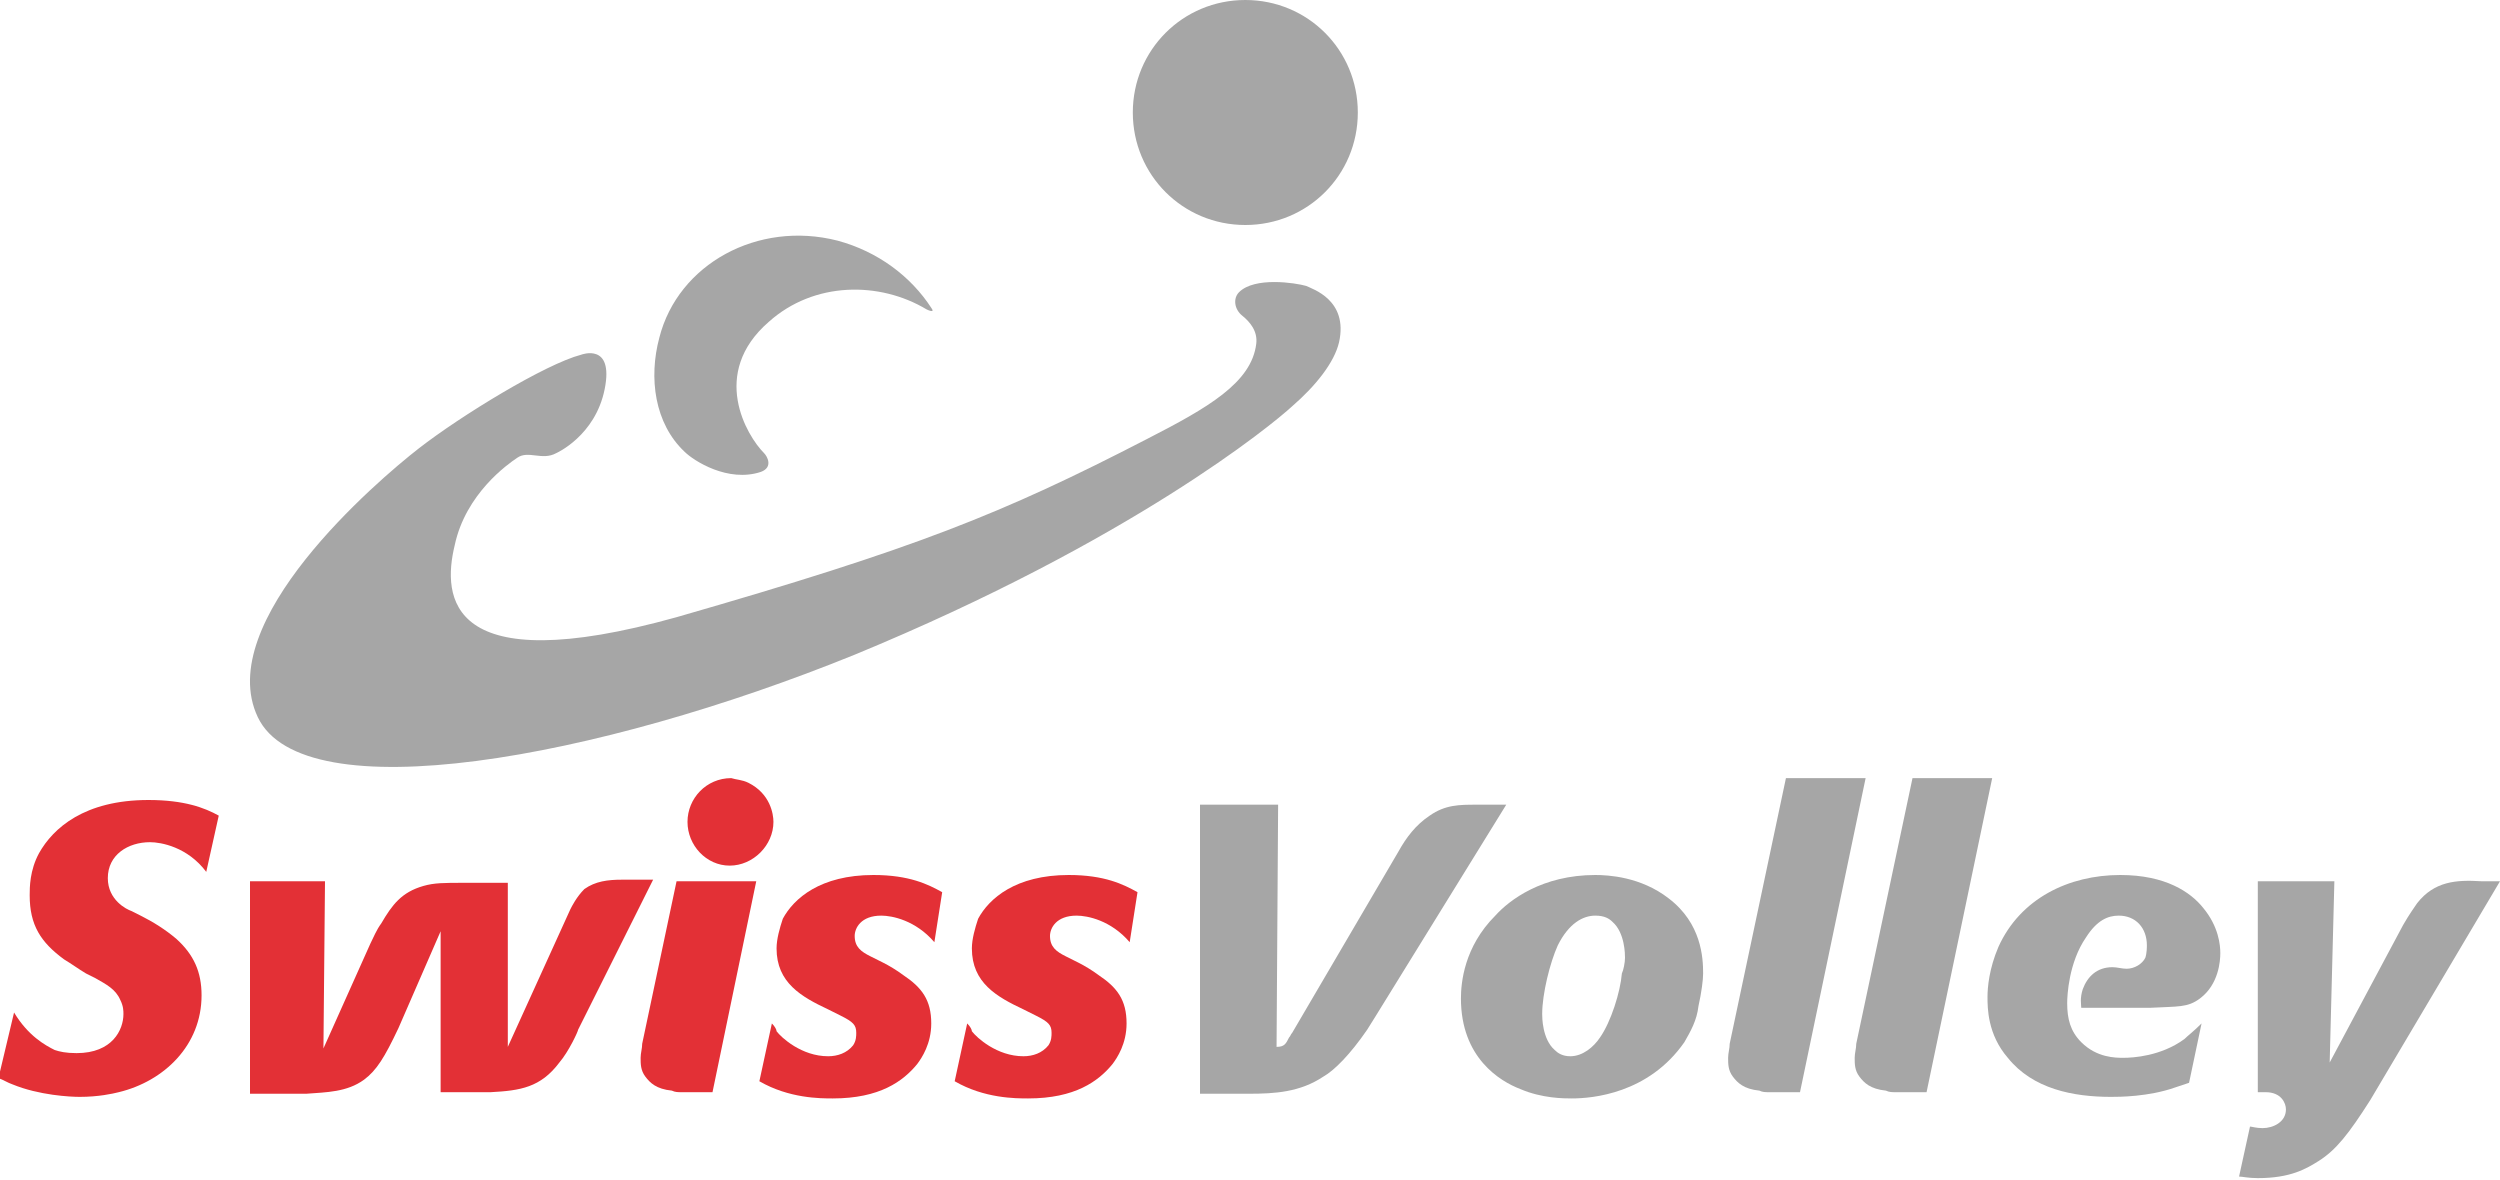 <?xml version="1.0" encoding="utf-8"?>
<!-- Generator: Adobe Illustrator 26.0.1, SVG Export Plug-In . SVG Version: 6.00 Build 0)  -->
<svg version="1.1" id="Ebene_1" xmlns="http://www.w3.org/2000/svg" xmlns:xlink="http://www.w3.org/1999/xlink" x="0px" y="0px"
	 viewBox="0 0 160 75.5" style="enable-background:new 0 0 160 75.5;" xml:space="preserve">
<style type="text/css">
	.st0{fill:#A6A6A6;}
	.st1{fill:#E33036;}
</style>
<g>
	<g>
		<path class="st0" d="M86.9,7.2c0,4-3.2,7.2-7.2,7.2c-4,0-7.2-3.2-7.2-7.2c0-4,3.2-7.2,7.2-7.2C83.7,0,86.9,3.2,86.9,7.2z"/>
		<path class="st0" d="M59.6,19.7c-1.3-2-3.4-3.6-6-4.3c-5.1-1.3-10.2,1.5-11.4,6.2c-0.7,2.6-0.3,5.5,1.6,7.3c0.6,0.6,2.8,2,4.9,1.3
			c0.8-0.3,0.4-1,0.2-1.2c-1.1-1.1-3.5-5.1,0.3-8.4c2.9-2.6,7.1-2.6,10.1-0.8C59.3,19.8,59.9,20.1,59.6,19.7z"/>
		<path class="st0" d="M73.4,28.1c3.9-2,6.7-3.6,7-6.1c0.1-0.8-0.4-1.4-0.9-1.8c-0.5-0.4-0.6-1.1-0.2-1.5c1-1,3.6-0.6,4.3-0.4
			c0.4,0.2,2.7,0.9,2.1,3.6c-0.3,1.3-1.5,2.8-3,4.1c-1.3,1.2-10.3,8.6-28,15.9C38.2,48.6,19.4,52,16.5,45.9
			c-2.9-6.1,7.6-15.1,10.3-17.2c2.7-2.1,8.1-5.4,10.4-6c0,0,2.1-0.8,1.5,2.2c-0.6,3-3.1,4.1-3.1,4.1c-0.9,0.5-1.8-0.2-2.5,0.3
			c-0.6,0.4-3.3,2.3-4,5.6c-0.8,3.3-0.5,8.7,14.2,4.6C58.6,35.1,64.1,32.9,73.4,28.1z"/>
	</g>
	<g>
		<g>
			<path class="st1" d="M0.9,64.8c0.9,1.5,2,2.1,2.6,2.4c0.3,0.1,0.7,0.2,1.4,0.2c2.3,0,3-1.5,3-2.5c0-0.2,0-0.5-0.2-0.9
				c-0.3-0.7-0.9-1-1.6-1.4l-0.6-0.3C5,62,4.6,61.7,4.1,61.4c-1.5-1.1-2.2-2.2-2.2-4.1c0-0.5,0-1.6,0.6-2.7c0.9-1.6,2.9-3.4,7-3.4
				c2.3,0,3.6,0.5,4.5,1l-0.8,3.6c-1.2-1.6-2.9-1.9-3.6-1.9c-1.4,0-2.7,0.8-2.7,2.3c0,1.4,1.2,2,1.5,2.1l0.6,0.3
				c0.8,0.4,1.6,0.9,2.3,1.5c1.1,1,1.6,2.1,1.6,3.6c0,3.2-2.4,5.5-5.3,6.2c-0.4,0.1-1.3,0.3-2.5,0.3c-0.6,0-2.6-0.1-4.3-0.8
				c-0.3-0.1-0.6-0.3-0.9-0.4L0.9,64.8z"/>
			<path class="st1" d="M37,65.9C37,66,36.4,67.3,35.8,68c-1.2,1.6-2.5,1.8-4.4,1.9h-3.2V59.6l-2.7,6.2c-0.9,1.9-1.4,2.7-2.2,3.3
				c-1.1,0.8-2.4,0.8-3.7,0.9h-3.6V56.4h4.8l-0.1,10.7l3-6.7c0.2-0.4,0.4-0.9,0.7-1.3c0.7-1.2,1.3-2,2.7-2.4
				c0.7-0.2,1.3-0.2,2.6-0.2h2.8V67l4-8.8c0.1-0.2,0.4-0.8,0.9-1.3c0.7-0.5,1.5-0.6,2.4-0.6h2L37,65.9z"/>
			<path class="st1" d="M45.6,69.9h-2c-0.2,0-0.4,0-0.6-0.1c-1-0.1-1.4-0.5-1.7-0.9c-0.3-0.4-0.3-0.8-0.3-1.2c0-0.3,0.1-0.6,0.1-0.9
				l2.2-10.4h5.1L45.6,69.9z M47.9,50.1c1.4,0.7,1.6,2,1.6,2.5c0,1.5-1.3,2.8-2.8,2.8c-1.5,0-2.7-1.3-2.7-2.8c0-1.5,1.2-2.8,2.8-2.8
				C47.1,49.9,47.5,49.9,47.9,50.1z"/>
			<path class="st1" d="M59.8,60.3c-1.2-1.4-2.7-1.7-3.4-1.7c-1.3,0-1.7,0.8-1.7,1.3c0,0.7,0.4,1,1,1.3l0.8,0.4
				c0.4,0.2,0.9,0.5,1.3,0.8c1.2,0.8,1.8,1.6,1.8,3.1c0,1.3-0.6,2.2-0.9,2.6c-0.9,1.1-2.4,2.2-5.4,2.2c-0.8,0-2.8,0-4.7-1.1l0.8-3.7
				c0.2,0.2,0.3,0.4,0.3,0.5c0.3,0.4,1.6,1.6,3.3,1.6c0.6,0,1.2-0.2,1.6-0.7c0.2-0.3,0.2-0.6,0.2-0.8c0-0.5-0.2-0.7-1-1.1l-0.8-0.4
				c-1.7-0.8-3.3-1.7-3.3-3.9c0-0.6,0.2-1.3,0.4-1.9c0.7-1.3,2.4-2.8,5.8-2.8c2.3,0,3.5,0.6,4.4,1.1L59.8,60.3z"/>
			<path class="st1" d="M72.3,60.3c-1.2-1.4-2.7-1.7-3.4-1.7c-1.3,0-1.7,0.8-1.7,1.3c0,0.7,0.4,1,1,1.3l0.8,0.4
				c0.4,0.2,0.9,0.5,1.3,0.8c1.2,0.8,1.8,1.6,1.8,3.1c0,1.3-0.6,2.2-0.9,2.6c-0.9,1.1-2.4,2.2-5.4,2.2c-0.8,0-2.8,0-4.7-1.1l0.8-3.7
				c0.2,0.2,0.3,0.4,0.3,0.5c0.3,0.4,1.6,1.6,3.3,1.6c0.6,0,1.2-0.2,1.6-0.7c0.2-0.3,0.2-0.6,0.2-0.8c0-0.5-0.2-0.7-1-1.1l-0.8-0.4
				c-1.7-0.8-3.3-1.7-3.3-3.9c0-0.6,0.2-1.3,0.4-1.9c0.7-1.3,2.4-2.8,5.8-2.8c2.3,0,3.5,0.6,4.4,1.1L72.3,60.3z"/>
			<path class="st0" d="M88,65.1c-0.2,0.3-0.3,0.5-0.5,0.8c-1.1,1.6-2.1,2.6-2.8,3c-1.5,1-3.1,1.1-4.8,1.1h-3.1V51.5h5L81.7,67
				c0.5,0,0.6-0.2,0.8-0.6c0.1-0.1,0.1-0.2,0.2-0.3l6.8-11.6c0.5-0.9,1.1-1.7,2-2.3c1-0.7,1.9-0.7,3-0.7h1.9L88,65.1z"/>
			<path class="st0" d="M107.8,66.7c-2.3,3.3-5.9,3.6-7.2,3.6c-0.5,0-1.9,0-3.3-0.6c-1.3-0.5-3.8-2-3.8-5.8c0-1,0.2-3.3,2.2-5.3
				c0.9-1,3-2.6,6.4-2.6c0.8,0,2.9,0.1,4.7,1.5c2.1,1.6,2.2,3.8,2.2,4.8c0,0.4-0.1,1.2-0.3,2.1C108.6,65.3,108.2,66,107.8,66.7z
				 M104,61.3c0-0.2,0-1.6-0.8-2.3c-0.2-0.2-0.5-0.4-1.1-0.4c-0.8,0-1.7,0.5-2.4,1.9c-0.5,1.1-1,3.1-1,4.4c0,0.2,0,1.6,0.8,2.3
				c0.2,0.2,0.5,0.4,1,0.4c0.8,0,1.5-0.6,1.9-1.2c0.7-1,1.3-2.9,1.4-4.1C103.9,62.1,104,61.6,104,61.3z"/>
			<path class="st0" d="M115.2,69.9h-2c-0.2,0-0.4,0-0.6-0.1c-1-0.1-1.4-0.5-1.7-0.9c-0.3-0.4-0.3-0.8-0.3-1.2
				c0-0.3,0.1-0.6,0.1-0.9l3.6-17h5.1L115.2,69.9z"/>
			<path class="st0" d="M123.3,69.9h-2c-0.2,0-0.4,0-0.6-0.1c-1-0.1-1.4-0.5-1.7-0.9c-0.3-0.4-0.3-0.8-0.3-1.2
				c0-0.3,0.1-0.6,0.1-0.9l3.6-17h5.1L123.3,69.9z"/>
			<path class="st0" d="M133.2,64.5c0-0.2-0.1-0.6,0.1-1.2c0.3-0.8,0.9-1.4,1.9-1.4c0.3,0,0.6,0.1,0.9,0.1c0.5,0,1-0.3,1.2-0.7
				c0.1-0.3,0.1-0.7,0.1-0.8c0-1.1-0.7-1.9-1.8-1.9c-0.7,0-1.4,0.3-2.1,1.4c-1.1,1.6-1.2,3.7-1.2,4.2c0,1,0.2,1.8,0.9,2.5
				c1,1,2.2,1,2.7,1c0.6,0,2.4-0.1,3.9-1.2c0.2-0.2,0.6-0.5,1.1-1l-0.8,3.8c-0.3,0.1-0.6,0.2-0.9,0.3c-1.7,0.6-3.6,0.6-4.1,0.6
				c-2.4,0-5-0.5-6.6-2.5c-1.3-1.5-1.3-3.2-1.3-3.9c0-0.6,0.1-1.8,0.7-3.2c1.4-3.1,4.5-4.6,7.8-4.6c2.9,0,4.5,1.1,5.3,2.1
				c1,1.2,1.1,2.4,1.1,2.9c0,0.5-0.1,2-1.3,2.9c-0.8,0.6-1.4,0.5-3.2,0.6c-0.4,0-0.8,0-1.3,0L133.2,64.5L133.2,64.5z"/>
			<path class="st0" d="M151.7,70.4c-1.4,2.2-2.2,3.2-3.3,3.9c-0.8,0.5-1.8,1.1-3.9,1.1c-0.6,0-1-0.1-1.2-0.1l0.7-3.2
				c0.1,0,0.4,0.1,0.8,0.1c0.7,0,1.5-0.4,1.5-1.2c0-0.4-0.3-1.1-1.3-1.1c-0.2,0-0.3,0-0.5,0V56.4h4.9L149.1,68l4.7-8.8
				c0.4-0.7,0.7-1.1,0.9-1.4c1.1-1.4,2.5-1.5,4.1-1.4h1.2L151.7,70.4z"/>
		</g>
	</g>
</g>
</svg>
